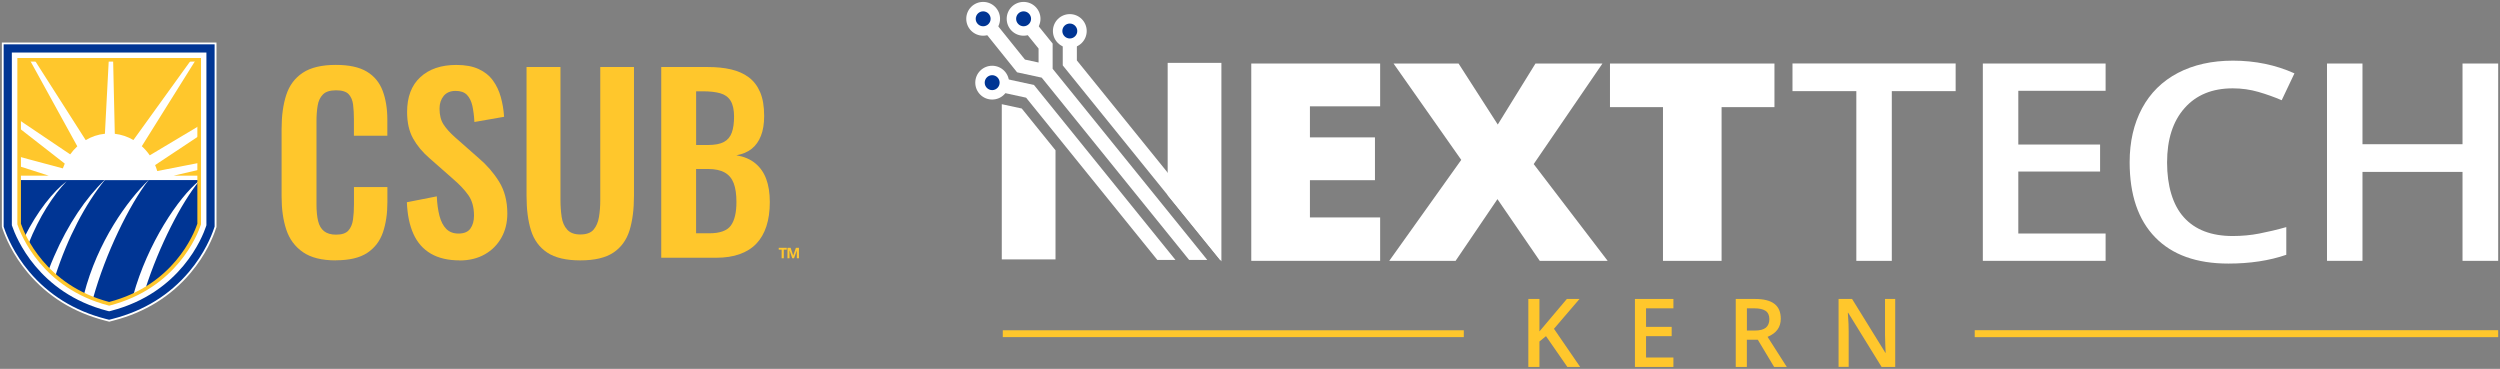 <?xml version="1.0" encoding="UTF-8"?>
<svg id="Layer_1" xmlns="http://www.w3.org/2000/svg" version="1.1" viewBox="0 0 549 81">
  <rect x="0" y="0" width="549" height="81" fill="#808080" stroke="none"/>
  <!-- Generator: Adobe Illustrator 29.5.1, SVG Export Plug-In . SVG Version: 2.1.0 Build 141)  -->
  <defs>
    <style>
      .st0 {
        fill: none;
      }

      .st1 {
        fill: #ffc72c;
      }

      .st2 {
        fill: #fff;
      }

      .st3 {
        fill: #003594;
      }
    </style>
  </defs>
  <g>
    <path class="st2" d="M303.08,57.28h-28.3V13.95h28.3v9.4h-15.42v6.82h14.28v9.4h-14.28v8.18h15.42v9.54Z"/>
    <path class="st2" d="M353.03,57.28h-14.9l-9.29-13.55-9.19,13.55h-14.57l15.81-22.17-14.87-21.16h14.28l8.61,13.4,8.28-13.4h14.71l-15.1,22.08,16.24,21.25Z"/>
    <path class="st2" d="M378.07,57.28h-12.88V23.52h-11.64v-9.57h36.12v9.57h-11.61v33.76Z"/>
    <path class="st2" d="M415.44,57.28h-7.79V20.02h-14.02v-6.08h35.83v6.08h-14.02v37.26Z"/>
    <path class="st2" d="M462.39,57.28h-26.96V13.95h26.96v5.99h-19.17v11.8h17.96v5.93h-17.96v13.61h19.17v6.02Z"/>
    <path class="st2" d="M490.3,19.4c-4.48,0-8,1.44-10.56,4.33-2.57,2.89-3.85,6.87-3.85,11.95s1.23,9.34,3.7,12.06c2.47,2.73,6.04,4.09,10.71,4.09,2.02,0,3.98-.18,5.87-.55,1.89-.37,3.86-.83,5.9-1.41v6.08c-3.74,1.29-7.98,1.93-12.72,1.93-6.98,0-12.34-1.92-16.07-5.76-3.74-3.84-5.61-9.34-5.61-16.5,0-4.5.91-8.45,2.72-11.83,1.81-3.38,4.44-5.97,7.87-7.77s7.47-2.7,12.1-2.7c4.87,0,9.37.93,13.5,2.79l-2.8,5.9c-1.61-.69-3.31-1.3-5.1-1.82-1.79-.52-3.68-.79-5.66-.79Z"/>
    <path class="st2" d="M548.6,57.28h-7.83v-19.53h-21.97v19.53h-7.79V13.95h7.79v17.72h21.97V13.95h7.83v43.33Z"/>
  </g>
  <g>
    <polygon class="st2" points="231.16 9.57 225.98 3.16 223.57 5.11 228.07 10.66 228.07 13.73 225.08 13.08 217.1 3.16 214.69 5.1 223.35 15.88 228.76 17.05 261.13 57.08 265.12 57.08 231.16 15.1 231.16 9.57"/>
    <polygon class="st2" points="219.67 17.06 219.01 20.08 225.33 21.45 254.15 57.08 258.13 57.08 227.06 18.66 219.67 17.06"/>
    <polygon class="st2" points="236.48 13.27 236.48 9.83 233.38 9.83 233.38 14.36 267.93 57.08 268.1 57.08 268.1 52.35 236.48 13.27"/>
  </g>
  <polygon class="st2" points="268.22 57.39 256.42 42.86 256.42 13.81 268.22 13.81 268.22 57.39"/>
  <polygon class="st2" points="224.38 23.83 219.99 22.88 219.99 56.97 231.79 56.97 231.79 33 224.38 23.83"/>
  <g>
    <circle class="st3" cx="224.78" cy="4.13" r="2.68"/>
    <path class="st2" d="M224.78,7.84c-2.05,0-3.71-1.66-3.71-3.71s1.66-3.71,3.71-3.71,3.71,1.66,3.71,3.71-1.66,3.71-3.71,3.71ZM224.78,2.49c-.91,0-1.64.74-1.64,1.64s.74,1.64,1.64,1.64,1.64-.74,1.64-1.64-.74-1.64-1.64-1.64Z"/>
  </g>
  <g>
    <circle class="st3" cx="215.9" cy="4.13" r="2.68"/>
    <path class="st2" d="M215.9,7.84c-2.05,0-3.71-1.66-3.71-3.71s1.66-3.71,3.71-3.71,3.71,1.66,3.71,3.71-1.66,3.71-3.71,3.71ZM215.9,2.49c-.91,0-1.64.74-1.64,1.64s.74,1.64,1.64,1.64,1.64-.74,1.64-1.64-.74-1.64-1.64-1.64Z"/>
  </g>
  <g>
    <circle class="st3" cx="217.88" cy="18.15" r="2.68"/>
    <path class="st2" d="M217.88,21.86c-2.05,0-3.71-1.66-3.71-3.71s1.66-3.71,3.71-3.71,3.71,1.66,3.71,3.71-1.66,3.71-3.71,3.71ZM217.88,16.51c-.91,0-1.64.74-1.64,1.64s.74,1.64,1.64,1.64,1.64-.74,1.64-1.64-.74-1.64-1.64-1.64Z"/>
  </g>
  <g>
    <circle class="st3" cx="234.93" cy="6.81" r="2.68"/>
    <path class="st2" d="M234.93,10.52c-2.05,0-3.71-1.66-3.71-3.71s1.66-3.71,3.71-3.71,3.71,1.66,3.71,3.71-1.66,3.71-3.71,3.71ZM234.93,5.17c-.91,0-1.64.74-1.64,1.64s.74,1.64,1.64,1.64,1.64-.74,1.64-1.64-.74-1.64-1.64-1.64Z"/>
  </g>
  <rect class="st1" x="220.21" y="72.53" width="101.24" height="1.5"/>
  <rect class="st1" x="433.65" y="72.51" width="114.95" height="1.53"/>
  <g>
    <path class="st1" d="M347.02,80.58h-2.83l-4.69-6.76-1.44,1.17v5.59h-2.44v-14.93h2.44v7.13c.67-.82,1.33-1.6,1.99-2.36l4.03-4.77h2.78c-2.61,3.06-4.48,5.25-5.61,6.55l5.76,8.39Z"/>
    <path class="st1" d="M367.48,80.58h-8.45v-14.93h8.45v2.06h-6.01v4.07h5.63v2.04h-5.63v4.69h6.01v2.07Z"/>
    <path class="st1" d="M383.61,74.61v5.97h-2.44v-14.93h4.22c1.93,0,3.35.36,4.28,1.08.93.72,1.39,1.81,1.39,3.27,0,1.86-.97,3.18-2.9,3.97l4.22,6.61h-2.78l-3.58-5.97h-2.41ZM383.61,72.59h1.7c1.14,0,1.96-.21,2.47-.63.51-.42.77-1.05.77-1.88s-.28-1.45-.83-1.82-1.38-.55-2.49-.55h-1.61v4.88Z"/>
    <path class="st1" d="M416.19,80.58h-2.99l-7.34-11.9h-.08l.05.66c.1,1.27.14,2.42.14,3.47v7.76h-2.22v-14.93h2.96l7.32,11.84h.06c-.01-.16-.04-.73-.08-1.71-.04-.98-.06-1.75-.06-2.3v-7.83h2.24v14.93Z"/>
  </g>
  <g>
    <g>
      <g>
        <g>
          <path class="st3" d="M43.73,13.13v36.07c-.82,2.44-5.35,13.79-19.77,17.51-14.33-3.71-18.93-15.07-19.77-17.52V13.13h39.53M47.33,9.54H.6v40.26l.19.57c.51,1.49,2.06,5.4,5.48,9.45,4.33,5.14,9.98,8.63,16.79,10.39l.9.23.9-.23c6.85-1.77,12.51-5.27,16.83-10.4,3.41-4.05,4.94-7.96,5.44-9.45l.19-.56V9.54h0Z"/>
          <path class="st2" d="M23.97,70.64l-.95-.25c-6.85-1.77-12.53-5.29-16.89-10.46-3.44-4.08-5-8.01-5.52-9.51l-.2-.63V9.34h47.13v40.52s-.2.56-.2.56c-.5,1.5-2.05,5.44-5.48,9.51-4.35,5.17-10.05,8.69-16.94,10.47l-.95.25ZM.8,49.76l.18.53c.51,1.48,2.05,5.36,5.44,9.38,4.31,5.1,9.92,8.58,16.69,10.33l.85.22.85-.22c6.81-1.76,12.44-5.24,16.73-10.34,3.39-4.03,4.91-7.9,5.41-9.38l.18-.53V9.74H.8v40.03ZM23.97,66.93h-.05c-14.49-3.76-19.12-15.37-19.91-17.66v-.06s-.01-36.26-.01-36.26h39.93v36.33c-.78,2.29-5.34,13.88-19.92,17.64h-.05ZM4.4,49.16c.8,2.33,5.38,13.66,19.57,17.35,14.28-3.71,18.78-15.02,19.57-17.34V13.33H4.4v35.83Z"/>
        </g>
        <path class="st2" d="M43.73,13.13v36.07c-.82,2.44-5.35,13.79-19.77,17.51-14.33-3.71-18.93-15.07-19.77-17.52V13.13h39.53M45.33,11.53H2.6v37.93l.09.25c.82,2.41,5.7,14.63,20.88,18.55l.4.1.4-.1c15.28-3.95,20.08-16.15,20.88-18.55l.08-.25V11.53h0Z"/>
      </g>
      <g>
        <path class="st2" d="M4.2,13.13h39.53v36.07c-.82,2.44-5.35,13.79-19.77,17.51-14.33-3.71-18.93-15.07-19.77-17.52V13.13Z"/>
        <path class="st0" d="M4.2,13.13v36.06c.19.55.56,1.55,1.2,2.81.24.48.52,1,.85,1.55h0c1.02,1.74,2.46,3.76,4.43,5.72.45.45.94.9,1.45,1.35,1.74,1.5,3.81,2.91,6.29,4.09.64.3,1.31.6,2,.86,1.11.43,2.29.82,3.55,1.14,1.94-.5,3.7-1.14,5.29-1.88.94-.43,1.83-.9,2.66-1.4,8.23-4.9,11.17-12.32,11.81-14.24V13.13H4.2Z"/>
        <g>
          <g>
            <polygon class="st1" points="10.68 38.57 4.2 38.57 4.2 36.49 10.68 38.57"/>
            <path class="st1" d="M43.73,13.13v14.5l-10.84,6.48c-.51-.74-1.1-1.41-1.75-2l11.87-18.98h.72Z"/>
            <path class="st1" d="M43.73,29.82v5.94l-9.2,1.8c-.13-.45-.29-.88-.47-1.31l9.67-6.42Z"/>
            <polygon class="st1" points="43.73 37.27 43.73 38.57 38.17 38.57 43.73 37.27"/>
            <path class="st1" d="M42.01,13.13l-1.8,2.49-5.69,7.89-5.22,7.24c-1.24-.73-2.62-1.2-4.09-1.37l-.37-16.26h17.16Z"/>
            <path class="st1" d="M14.22,35.94c-.16.34-.3.69-.42,1.04l-9.6-2.57v-6.29l10.02,7.81Z"/>
            <path class="st1" d="M16.98,32.13c-.58.53-1.1,1.12-1.57,1.77l-11.21-7.55v-13.21h2.33l.48.88,9.97,18.12Z"/>
            <path class="st1" d="M23.89,13.13l-.62,11.79h0l-.23,4.45c-1.52.15-2.94.64-4.22,1.4L8.26,14.23l-.7-1.1h16.32Z"/>
          </g>
          <g>
            <path class="st3" d="M43.73,49.2v-9.42c-3.86,4.66-8.8,14.25-11.81,23.66,8.23-4.9,11.17-12.32,11.81-14.24Z"/>
            <path class="st3" d="M22.97,39.54H4.2v9.65c.19.55.56,1.55,1.2,2.81,2.75-5.53,6.29-9.97,9.23-12.19-2.89,3-6.05,7.82-8.38,13.74h0c1.02,1.74,2.46,3.76,4.43,5.72.37-.99.77-1.97,1.2-2.96,3.07-7.1,7-12.86,11.1-16.78Z"/>
            <path class="st3" d="M12.13,60.63c1.74,1.5,3.81,2.91,6.29,4.09,2.99-11.74,9.64-20.75,14.2-25.17h-9.62c-4.26,5.29-8.1,12.53-10.87,21.08Z"/>
          </g>
          <path class="st3" d="M43.73,39.54h-11.11c-4.2,5.41-9.47,16.13-12.2,26.03,1.11.43,2.29.82,3.55,1.14,1.94-.5,3.7-1.14,5.29-1.88,3.16-11.37,9.93-21.47,14.47-25.13v-.16Z"/>
        </g>
      </g>
      <path class="st1" d="M23.97,67.13l-.1-.03c-14.59-3.77-19.26-15.47-20.04-17.78l-.02-.06V12.73h40.33v36.54l-.02.06c-.77,2.3-5.36,13.98-20.05,17.77l-.1.03ZM4.6,49.13c.82,2.37,5.38,13.51,19.37,17.18,14.08-3.68,18.56-14.8,19.37-17.17V13.53H4.6v35.6Z"/>
    </g>
    <g>
      <g>
        <path class="st1" d="M73.74,57.18c-3.07,0-5.47-.6-7.22-1.81-1.74-1.21-2.96-2.85-3.65-4.94-.69-2.09-1.03-4.49-1.03-7.21v-14.95c0-2.86.34-5.34,1.03-7.45.69-2.1,1.91-3.72,3.65-4.86,1.74-1.14,4.15-1.71,7.22-1.71,2.9,0,5.16.49,6.8,1.47,1.64.98,2.8,2.39,3.49,4.21.69,1.83,1.03,3.95,1.03,6.36v3.52h-7.34v-3.62c0-1.17-.06-2.24-.18-3.21-.12-.97-.45-1.73-.98-2.3-.54-.57-1.46-.85-2.77-.85s-2.27.3-2.87.91-.99,1.41-1.16,2.43c-.17,1.02-.26,2.16-.26,3.44v18.2c0,1.52.12,2.77.36,3.75s.68,1.72,1.32,2.22,1.51.75,2.61.75c1.28,0,2.18-.3,2.72-.91.53-.6.87-1.4,1.01-2.4.14-1,.21-2.12.21-3.36v-3.78h7.34v3.36c0,2.48-.33,4.68-.98,6.59-.66,1.91-1.8,3.41-3.44,4.5-1.64,1.09-3.94,1.63-6.9,1.63Z"/>
        <path class="st1" d="M100.94,57.18c-2.52,0-4.62-.49-6.31-1.47-1.69-.98-2.97-2.42-3.83-4.32-.86-1.9-1.34-4.22-1.45-6.98l6.57-1.29c.07,1.62.27,3.05.59,4.29.33,1.24.83,2.2,1.5,2.87.67.67,1.56,1.01,2.66,1.01,1.24,0,2.12-.37,2.64-1.11.52-.74.78-1.68.78-2.82,0-1.83-.41-3.33-1.24-4.5-.83-1.17-1.93-2.34-3.31-3.52l-5.28-4.65c-1.48-1.28-2.66-2.7-3.54-4.27-.88-1.57-1.32-3.51-1.32-5.82,0-3.31.96-5.86,2.9-7.65,1.93-1.79,4.57-2.69,7.91-2.69,1.97,0,3.6.3,4.91.91,1.31.6,2.35,1.44,3.13,2.51.78,1.07,1.35,2.28,1.73,3.65.38,1.36.62,2.8.72,4.32l-6.52,1.14c-.07-1.31-.22-2.48-.44-3.52-.23-1.03-.62-1.84-1.19-2.43-.57-.59-1.41-.88-2.51-.88s-2.01.37-2.61,1.11c-.6.74-.91,1.66-.91,2.77,0,1.41.29,2.58.88,3.49.59.91,1.43,1.85,2.53,2.82l5.22,4.6c1.72,1.45,3.2,3.15,4.42,5.09,1.22,1.95,1.84,4.3,1.84,7.06,0,2-.44,3.78-1.32,5.33-.88,1.55-2.1,2.77-3.67,3.65s-3.4,1.32-5.51,1.32Z"/>
        <path class="st1" d="M127.42,57.18c-3.1,0-5.52-.57-7.24-1.71-1.72-1.14-2.91-2.76-3.57-4.86-.66-2.1-.98-4.62-.98-7.55V14.72h7.45v29.22c0,1.31.09,2.54.26,3.7.17,1.16.58,2.09,1.22,2.79.64.71,1.59,1.06,2.87,1.06,1.34,0,2.32-.35,2.92-1.06.6-.71,1-1.64,1.19-2.79.19-1.16.28-2.39.28-3.7V14.72h7.4v28.34c0,2.93-.33,5.45-.98,7.55-.66,2.1-1.84,3.72-3.54,4.86-1.71,1.14-4.13,1.71-7.27,1.71Z"/>
        <path class="st1" d="M145.21,56.61V14.72h10.29c1.86,0,3.54.17,5.04.52,1.5.35,2.79.92,3.88,1.73,1.09.81,1.92,1.91,2.51,3.28.59,1.38.88,3.12.88,5.22,0,1.69-.23,3.14-.7,4.34-.47,1.21-1.15,2.16-2.04,2.87-.9.71-2.02,1.18-3.36,1.42,1.65.28,3.03.85,4.11,1.73,1.09.88,1.9,2.03,2.43,3.44.53,1.41.8,3.12.8,5.12s-.25,3.77-.75,5.3c-.5,1.53-1.24,2.81-2.22,3.83-.98,1.02-2.21,1.78-3.67,2.3s-3.18.78-5.15.78h-12.05ZM152.87,31.84h2.59c1.52,0,2.69-.22,3.52-.67.83-.45,1.4-1.14,1.73-2.07s.49-2.1.49-3.52-.25-2.63-.75-3.44c-.5-.81-1.25-1.36-2.25-1.65-1-.29-2.28-.44-3.83-.44h-1.5v11.79ZM152.87,51.23h2.9c2.31,0,3.88-.56,4.71-1.68.83-1.12,1.24-2.85,1.24-5.2,0-1.69-.2-3.06-.6-4.11-.4-1.05-1.05-1.84-1.97-2.35-.91-.52-2.13-.78-3.65-.78h-2.64v14.12Z"/>
      </g>
      <path class="st1" d="M172.11,56.71h-.46v-1.88h-.64v-.41h1.76v.41h-.65v1.88ZM173.98,56.71l-.59-1.73h-.02v.38s.01,1.35.01,1.35h-.45v-2.29h.69l.57,1.7.59-1.7h.67v2.29h-.47v-1.73s0,0,0,0l-.61,1.73h-.39Z"/>
    </g>
  </g>
</svg>